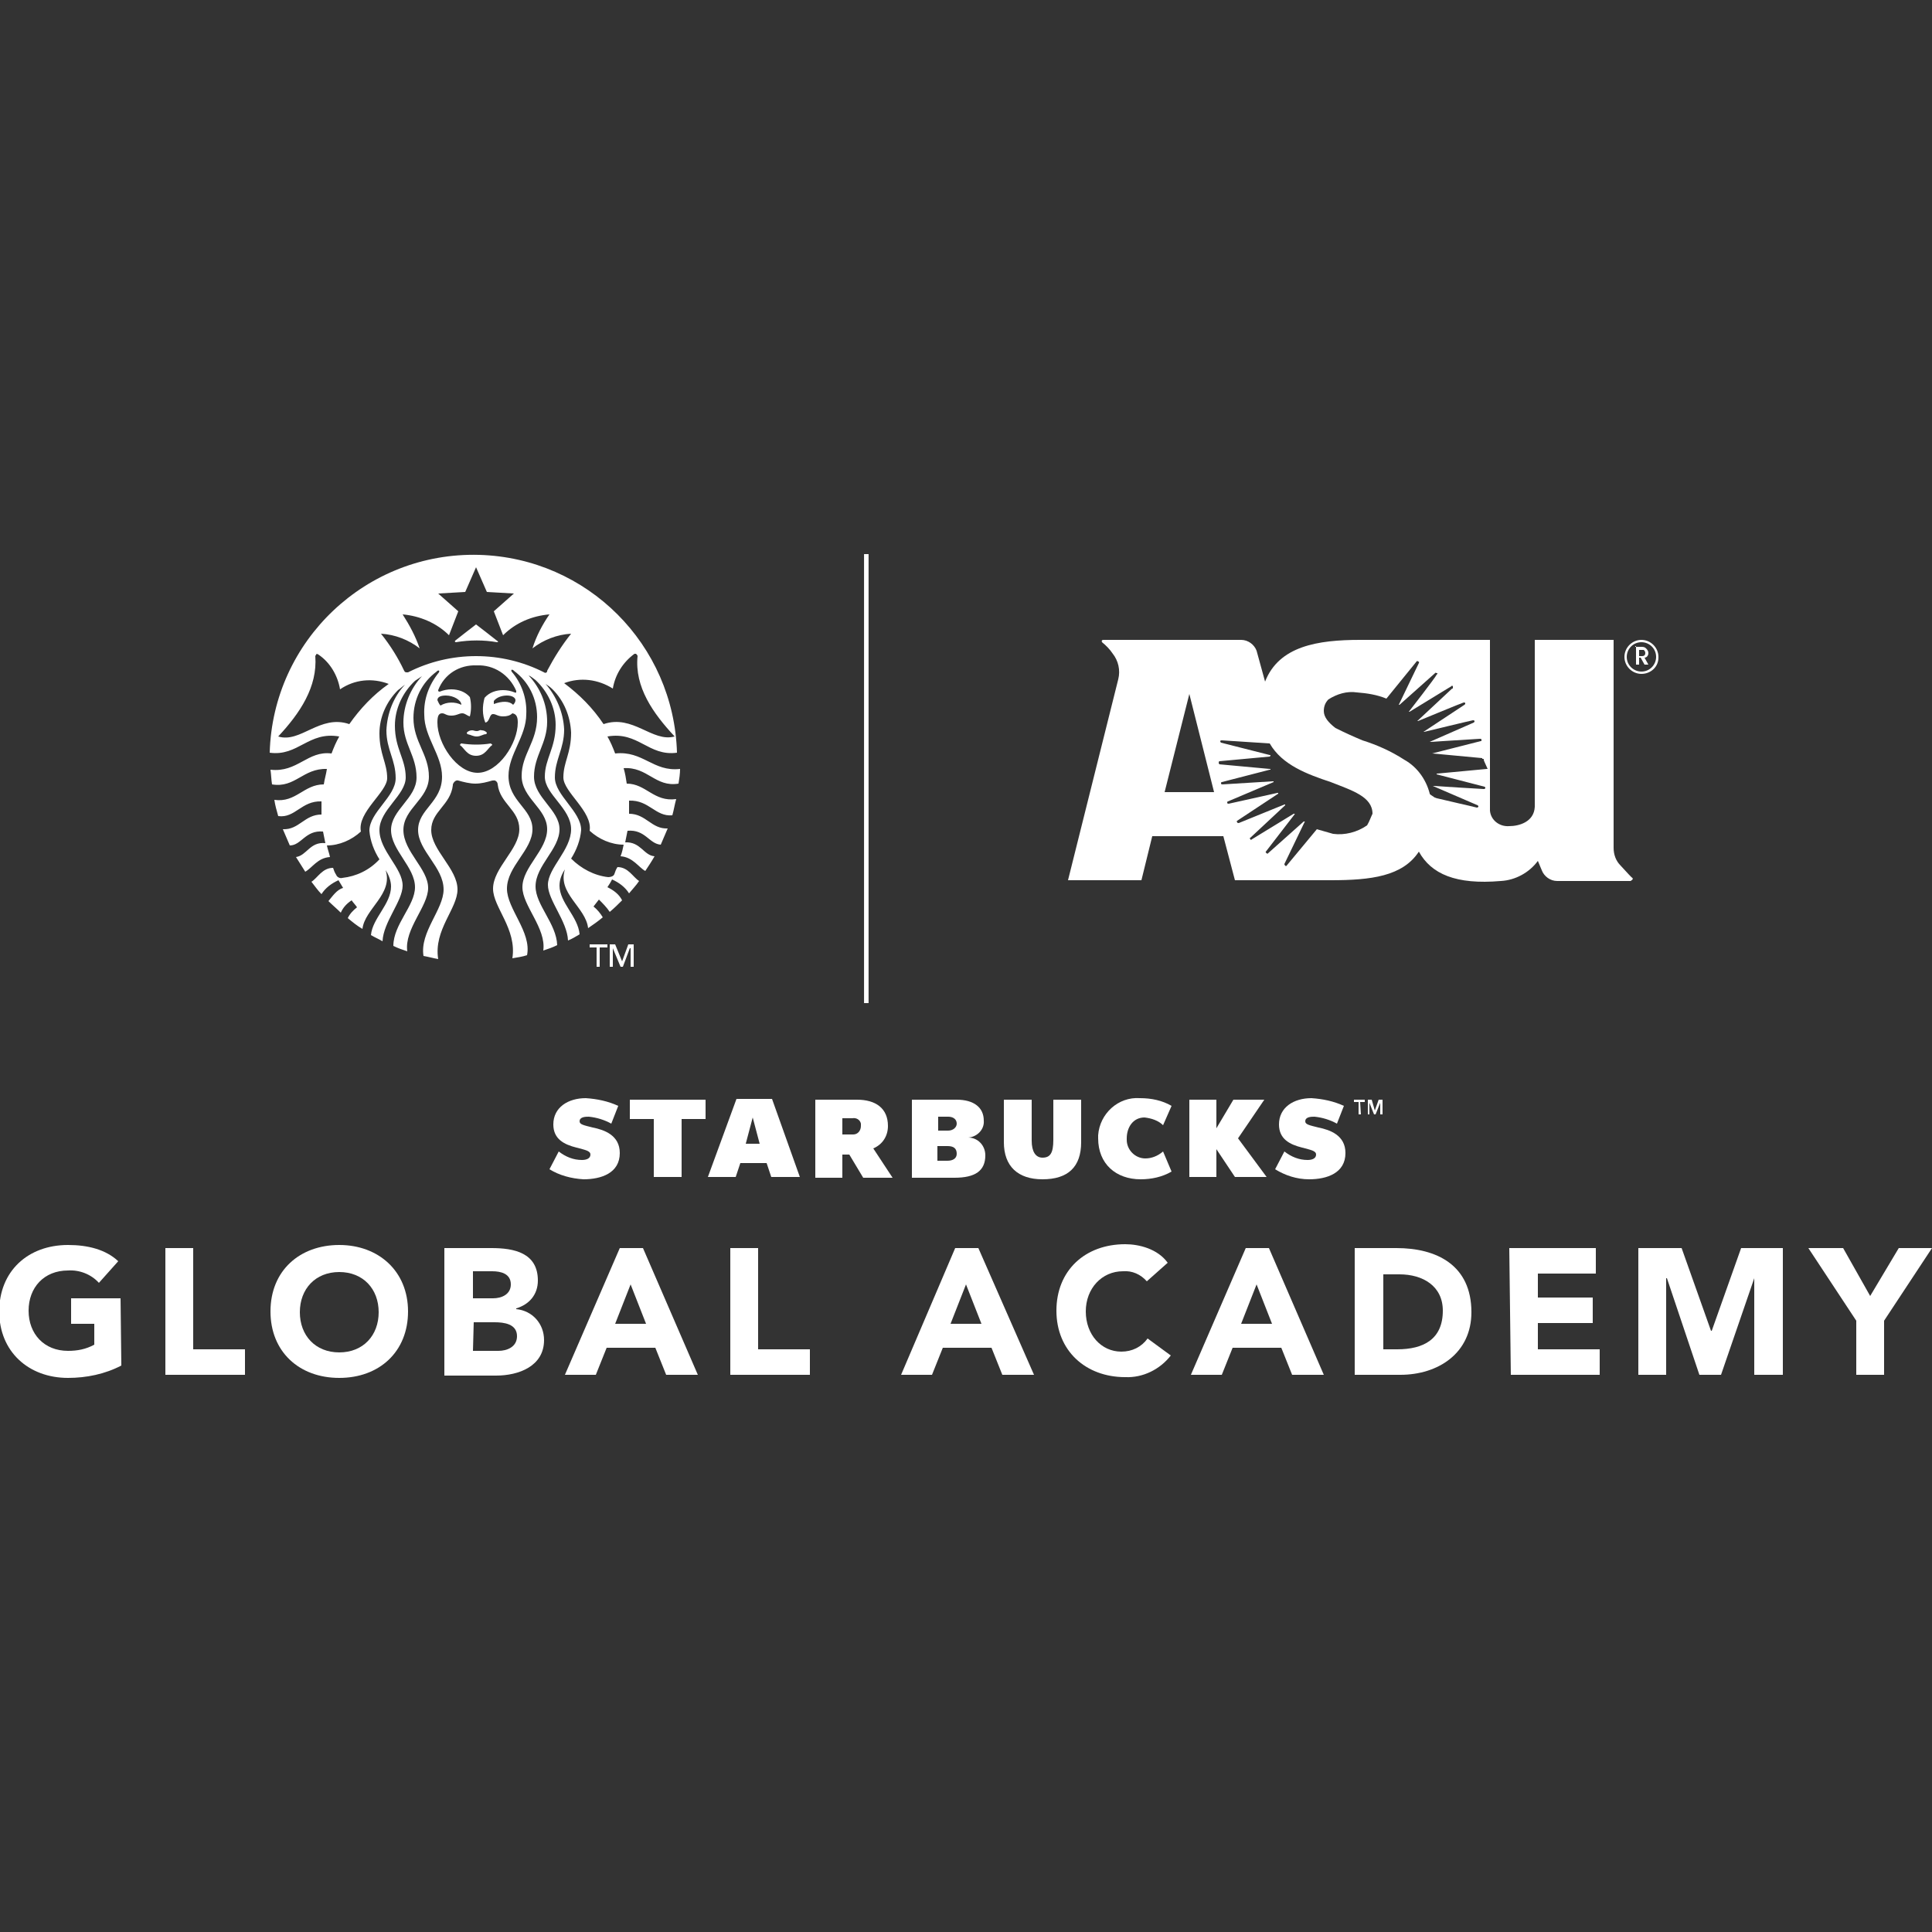 <?xml version="1.0" encoding="utf-8"?>
<!-- Generator: Adobe Illustrator 26.0.1, SVG Export Plug-In . SVG Version: 6.00 Build 0)  -->
<svg version="1.1" id="Layer_1" xmlns="http://www.w3.org/2000/svg" xmlns:xlink="http://www.w3.org/1999/xlink" x="0px" y="0px"
	 viewBox="0 0 250 250" style="enable-background:new 0 0 250 250;" xml:space="preserve">
<rect x="0" y="0" width="250" height="250" fill="#333333" stroke="none"/>
<style type="text/css">
	.st0{fill:#FFFFFF;}
	.st1{fill:none;stroke:#FFFFFF;stroke-width:0.586;stroke-miterlimit:10;}
</style>
<g>
	<g>
		<path class="st0" d="M15.7,176.7c-2.1,1.1-4.5,1.6-6.9,1.6c-5.1,0-8.9-3.4-8.9-8.6c0-5.2,3.7-8.6,8.9-8.6c2.6,0,4.9,0.6,6.5,2.1
			l-2.5,2.8c-1-1.1-2.5-1.7-4-1.6c-3.1,0-5.1,2.2-5.1,5.2s2,5.2,5.1,5.2c1.2,0,2.3-0.2,3.4-0.8v-2.7h-3v-3.3h6.4L15.7,176.7
			L15.7,176.7z"/>
		<path class="st0" d="M21.4,161.5H25v13.1h6.7v3.3H21.4V161.5z"/>
		<path class="st0" d="M43.9,161.1c5.1,0,8.9,3.4,8.9,8.6c0,5.2-3.7,8.6-8.9,8.6s-8.9-3.4-8.9-8.6C35,164.4,38.8,161.1,43.9,161.1z
			 M43.9,175c3.1,0,5.1-2.2,5.1-5.2c0-3-2-5.2-5.1-5.2c-3.1,0-5.1,2.2-5.1,5.2C38.8,172.8,40.8,175,43.9,175z"/>
		<path class="st0" d="M57.5,161.5h6.1c2.9,0,6,0.6,6,4.2c0,1.8-1.1,3.1-2.8,3.6v0.1c2.1,0.2,3.6,1.9,3.6,4c0,3.4-3.3,4.6-6.2,4.6
			h-6.7L57.5,161.5L57.5,161.5z M61.2,168h2.6c1.1,0,2.3-0.5,2.3-1.8c0-1.4-1.3-1.7-2.4-1.7h-2.5L61.2,168L61.2,168z M61.2,174.8
			h3.3c1.1,0,2.4-0.5,2.4-1.9c0-1.6-1.7-1.8-2.9-1.8h-2.7L61.2,174.8L61.2,174.8z"/>
		<path class="st0" d="M80.2,161.5h3l7.1,16.4h-4.1l-1.4-3.5h-6.3l-1.4,3.5h-4L80.2,161.5z M81.6,166.2l-2,5.1h4L81.6,166.2z"/>
		<path class="st0" d="M94.5,161.5h3.6v13.1h6.7v3.3H94.5V161.5z"/>
		<path class="st0" d="M123.6,161.5h3l7.2,16.4h-4.1l-1.4-3.5h-6.3l-1.4,3.5h-4L123.6,161.5z M125,166.2l-2,5.1h4L125,166.2z"/>
		<path class="st0" d="M148.4,165.8c-0.8-0.9-1.9-1.4-3.1-1.3c-2.7,0-4.8,2.2-4.8,5.2s2,5.2,4.6,5.2c1.4,0,2.6-0.6,3.4-1.7l3,2.2
			c-1.4,1.8-3.6,2.9-5.9,2.8c-5.1,0-8.9-3.4-8.9-8.6c0-5.2,3.7-8.6,8.9-8.6c1.8,0,4.2,0.6,5.5,2.4L148.4,165.8z"/>
		<path class="st0" d="M161.2,161.5h3l7.1,16.4h-4.1l-1.4-3.5h-6.3l-1.4,3.5h-4L161.2,161.5z M162.6,166.2l-2,5.1h4L162.6,166.2z"/>
		<path class="st0" d="M175.3,161.5h5.4c5.2,0,9.7,2.2,9.7,8.3c0,5.3-4.3,8.1-9.2,8.1h-5.9L175.3,161.5L175.3,161.5z M178.9,174.6
			h1.9c3.4,0,5.9-1.3,5.9-5c0-3.2-2.6-4.7-5.6-4.7h-2.1V174.6z"/>
		<path class="st0" d="M195.3,161.5h11.2v3.3h-7.5v3.1h7.1v3.3h-7.1v3.4h8v3.3h-11.5L195.3,161.5L195.3,161.5z"/>
		<path class="st0" d="M212.1,161.5h5.5l3.8,10.7h0.1l3.8-10.7h5.4v16.4H227v-12.5H227l-4.3,12.5h-2.8l-4.2-12.5h-0.1v12.5h-3.6
			V161.5z"/>
		<path class="st0" d="M240.2,170.9l-6.2-9.4h4.5l3.5,6.2l3.7-6.2h4.3l-6.2,9.4v7h-3.6V170.9z"/>
	</g>
	<g>
		<path class="st0" d="M139.9,147.8c0,3.2-1.7,4.8-5,4.8c-3.2,0-5-1.7-5-4.8v-5.5h3.6v5.3c0,1.4,0.5,2.2,1.4,2.2
			c1,0,1.4-0.6,1.4-2.3v-5.2h3.6L139.9,147.8L139.9,147.8z"/>
		<polygon class="st0" points="88.2,144.8 88.2,152.3 84.6,152.3 84.6,144.8 81.5,144.8 81.5,142.3 91.3,142.3 91.3,144.8 		"/>
		<path class="st0" d="M97.4,144.6l-0.9,3.4h1.8L97.4,144.6z M99.8,152.3l-0.6-1.8h-3.4l-0.6,1.8h-3.6l3.7-10.1h4.6l3.6,10.1H99.8z"
			/>
		<path class="st0" d="M151.6,151.6l-1.1-2.6c-0.7,0.6-1.5,0.9-2.3,0.9c-1.3,0-2.4-1.1-2.4-2.4c0-0.1,0-0.1,0-0.2
			c0-1.4,0.8-2.7,2.3-2.7c0.9,0.1,1.8,0.4,2.4,1l1.1-2.5c-1.2-0.7-2.6-1-4.1-1c-2.8-0.2-5.2,2-5.4,4.8c0,0.1,0,0.2,0,0.4
			c0,3.3,2.3,5.3,5.5,5.3C149,152.6,150.4,152.3,151.6,151.6z"/>
		<polygon class="st0" points="159.8,152.3 157.4,148.7 157.4,152.3 153.9,152.3 153.9,142.3 157.4,142.3 157.4,146 159.6,142.3 
			163.6,142.3 160.2,147.3 163.9,152.3 		"/>
		<path class="st0" d="M75.5,152.6c2.3,0,4.7-0.8,4.7-3.4c0-2.3-2-3-3.5-3.3c-1.2-0.3-1.7-0.4-1.7-0.8c0-0.6,0.8-0.6,1.2-0.6
			c1,0.1,2,0.4,2.9,0.9l0.9-2.3c-1.3-0.6-2.7-0.9-4.2-1c-2.3,0-4.2,1.2-4.2,3.4c0,1.9,1.4,2.6,3,3c1.1,0.3,1.8,0.4,1.8,0.9
			c0,0.5-0.5,0.7-1.1,0.7c-1.1,0-2.1-0.4-3-1.1l-1.2,2.3C72.4,152.1,73.9,152.5,75.5,152.6z"/>
		<path class="st0" d="M169.4,152.6c2.3,0,4.7-0.8,4.7-3.4c0-2.3-2-3-3.5-3.3c-1.2-0.3-1.7-0.4-1.7-0.8c0-0.6,0.8-0.6,1.2-0.6
			c1,0.1,2,0.4,2.9,0.9l0.9-2.3c-1.3-0.6-2.7-0.9-4.2-1c-2.3,0-4.2,1.2-4.2,3.4c0,1.9,1.4,2.6,3,3c1.1,0.3,1.8,0.4,1.8,0.9
			c0,0.5-0.5,0.7-1.1,0.7c-1.1,0-2.1-0.4-3-1.1l-1.2,2.3C166.3,152.1,167.8,152.6,169.4,152.6z"/>
		<path class="st0" d="M113,148.6c1.2-0.5,1.9-1.6,1.9-2.9c0-2.3-1.6-3.4-4-3.4h-5.4v10.1h3.5v-3h0.9l1.8,3h3.8L113,148.6z
			 M111.4,145.7c0,0.6-0.4,1.1-1,1.1c0,0-0.1,0-0.1,0H109v-2.1h1.3c0.5-0.1,1,0.2,1.1,0.7C111.4,145.5,111.4,145.6,111.4,145.7z"/>
		<path class="st0" d="M125.3,147.2c1.2-0.1,2.1-1.1,2-2.2c0,0,0,0,0,0c0-1.7-1.3-2.7-3.5-2.7H118v10.1h5.5c2.7,0,4-0.9,4-2.9
			C127.5,148.2,126.5,147.2,125.3,147.2C125.3,147.2,125.3,147.2,125.3,147.2z M121.4,144.5h1.3c0.6,0,1.1,0.3,1.1,0.9l0,0
			c0,0.5-0.5,0.9-1.1,0.9h-1.3V144.5z M123.8,149.3c0,0.6-0.5,0.9-1.2,0.9h-1.3v-1.9h1.3C123.4,148.3,123.8,148.6,123.8,149.3z"/>
		<path class="st0" d="M176.1,144.2h-0.3v-1.6h-0.6v-0.3h1.4v0.3H176L176.1,144.2L176.1,144.2z"/>
		<path class="st0" d="M177.9,143.7L177.9,143.7l0.5-1.4h0.5v1.9h-0.3v-1.5l0,0l-0.6,1.5h-0.2l-0.6-1.5l0,0v1.5H177v-1.9h0.5
			L177.9,143.7z"/>
	</g>
	<g>
		<path class="st0" d="M161.5,88.4c0,0-0.1,0.1,0,0.1v0.1l1.8,1.7l0,0v-0.1c0-0.3,0.1-0.5,0.1-0.8l0,0l-1.7-1.1
			C161.7,88.4,161.6,88.3,161.5,88.4"/>
		<path class="st0" d="M159.8,90.8l3.4,2.2l0,0v-1.1l0,0v-0.1l0,0l-3.2-1.3c-0.1,0-0.2,0-0.2,0.1C159.7,90.7,159.8,90.8,159.8,90.8"
			/>
		<path class="st0" d="M158.5,93.3l5.4,2.3h0.1v-0.1c-0.2-0.5-0.4-1-0.5-1.6l0,0l-4.7-1.1c-0.1,0-0.2,0-0.2,0.1
			C158.4,93.2,158.5,93.3,158.5,93.3"/>
		<path class="st0" d="M185.9,110.1l-1.5-2c-0.1,0.3-0.3,0.8-0.3,0.8l1.5,1.3c0.1,0.1,0.1,0.1,0.2,0c0,0,0,0,0,0
			C186,110.2,185.9,110.1,185.9,110.1"/>
		<path class="st0" d="M188,108.1l-3.1-2.8c0,0.5-0.1,1.4-0.1,1.4l2.9,1.8c0.1,0.1,0.1,0.1,0.2,0c0,0,0,0,0,0
			C188.1,108.2,188,108.1,188,108.1"/>
		<path class="st0" d="M189.7,105.9l-4.8-3.2c0.1,0.6,0.1,1.1,0.1,1.7l4.5,1.8c0.1,0,0.2,0,0.2-0.1
			C189.7,106.1,189.7,106,189.7,105.9C189.7,105.9,189.7,105.9,189.7,105.9"/>
		<path class="st0" d="M211.1,113.5c0,0-0.5-0.5-1.4-1.5c-0.6-0.6-0.9-1.4-0.9-2.3V82.8h-10.2v21.6c-0.1,2-2.1,2.5-3.3,2.5
			c-1.3,0.1-2.4-0.8-2.5-2c0-0.1,0-0.2,0-0.4V82.8H176c-5.5,0-10.5,0.8-12.3,5.4l-1.1-4c-0.3-0.8-1.1-1.4-2-1.4h-17.8
			c-0.2,0-0.3,0.1-0.2,0.3c0.5,0.4,1,0.9,1.4,1.5c0.7,0.9,1,2.1,0.7,3.3l-6.5,26h9.5l1.4-5.7h9.2l1.5,5.7h12.4
			c5.2,0,9.3-0.5,11.4-3.7c1.6,2.9,4.8,4.3,10.6,3.8c1.9-0.1,3.7-1.1,4.8-2.6l0.5,1.2c0.3,0.8,1.1,1.4,2,1.4h9.5
			C211.3,113.8,211.4,113.7,211.1,113.5z M150.7,102.5l3.2-12.7l3.2,12.7H150.7z M176.9,106.8c-1.3,0.9-2.9,1.3-4.4,1.1
			c-0.7-0.2-1.4-0.4-2.1-0.6l-3.9,4.7c-0.1,0.1-0.1,0.1-0.2,0c0,0,0,0,0,0c-0.1-0.1-0.1-0.1-0.1-0.2l2.6-5.4c0,0,0.1-0.1,0-0.1h-0.1
			l-4.6,4.1c-0.1,0.1-0.1,0.1-0.2,0c0,0,0,0,0,0c-0.2-0.1-0.1-0.2-0.1-0.2l3.7-4.8c0,0,0.1-0.1,0-0.1h-0.1l-5.4,3.3
			c-0.1,0.1-0.2,0.1-0.2,0c-0.1-0.1-0.1-0.2,0-0.2l0,0l4.5-4.2v-0.1h-0.1l-5.9,2.4c-0.1,0-0.2,0-0.2-0.1c-0.1-0.1-0.1-0.1,0-0.2
			c0,0,0,0,0,0l5.3-3.5v-0.1h-0.1l-6.3,1.4c0,0-0.2,0-0.2-0.1c0-0.1,0-0.2,0.1-0.2l5.9-2.5v-0.1h-0.1l-6.5,0.4c0,0-0.2,0-0.2-0.1
			c0-0.1,0-0.2,0.1-0.2l6.2-1.6c0.1,0,0.1,0,0.1-0.1c0,0,0,0,0,0h-0.1l-6.5-0.6c-0.1-0.1-0.1-0.1-0.1-0.2c0-0.2,0.1-0.2,0.1-0.2
			l6.5-0.6l0.1-0.1c0-0.1,0-0.1-0.1-0.1c0,0,0,0,0,0l-6.3-1.6c-0.1-0.1-0.1-0.1-0.1-0.2c0-0.1,0.2-0.1,0.2-0.1l6.2,0.4
			c1.6,2.8,4.9,4,7.9,5c2.8,1.1,5.4,1.9,5.4,4.1C177.4,105.7,177.2,106.3,176.9,106.8L176.9,106.8z M192.4,99.5l-6.4,0.6
			c-0.1,0-0.1,0-0.1,0.1c0,0,0,0,0,0l6.2,1.6l0.1,0.1v0.1c-0.1,0.1-0.1,0.1-0.2,0.1c-0.3,0-6.5-0.4-6.5-0.4h-0.1l5.8,2.5l0.1,0.1
			v0.1c-0.1,0.1-0.1,0.1-0.2,0.1l-6-1.4c-0.4-2-1.6-3.8-3.4-4.8c-1.7-1.1-3.5-1.9-5.4-2.5c-1.2-0.5-2.3-1-3.5-1.6
			c-0.9-0.7-1.5-1.4-1.5-2.2c0-0.6,0.2-1.1,0.6-1.5c1.1-0.7,2.4-1.1,3.7-0.9c1.3,0.1,2.6,0.3,3.8,0.8l3.9-4.8c0.1-0.1,0.1-0.1,0.2,0
			c0,0,0,0,0,0c0.2,0,0.1,0.2,0.1,0.2l-2.6,5.4h0.1c0,0,4.5-4,4.6-4.1c0-0.1,0.2,0,0.2,0c0.1,0,0.1,0,0.1,0.1c0,0,0,0,0,0l-0.1,0.1
			c-0.1,0.3-3.6,4.8-3.6,4.8h0.1l5.4-3.3c0.1-0.1,0.1-0.1,0.2,0c0,0,0,0,0,0V89c0,0.1,0,0.1-0.1,0.1c0,0,0,0,0,0l-4.5,4.2h0.1
			c0,0,5.8-2.4,5.9-2.4c0.1,0,0.2,0,0.2,0.1v0.1l-0.1,0.1l-5.3,3.5h0.1c0,0,6.2-1.5,6.3-1.5c0,0,0.2,0,0.2,0.1v0.1l-0.1,0.1L185,96
			h0.1c0,0,6.3-0.4,6.4-0.4s0.2,0,0.2,0.1v0.1c0,0.1,0,0.1-0.1,0.1c0,0,0,0,0,0l-6.3,1.6h0.1l6.4,0.6c0,0.1,0,0.1,0.1,0.1
			c0,0,0,0,0,0c0.1,0,0.1,0,0.1,0.1c0,0,0,0,0,0c0,0.1,0,0.1,0.5,1.2L192.4,99.5z"/>
		<path class="st0" d="M212.4,86.9c-1,0-1.9-0.8-1.9-1.9c0-1,0.8-1.9,1.9-1.9c1,0,1.9,0.8,1.9,1.9C214.3,86,213.5,86.9,212.4,86.9
			C212.4,86.9,212.4,86.9,212.4,86.9 M212.4,82.8c-1.2,0-2.2,1-2.2,2.2c0,1.2,1,2.2,2.2,2.2c0,0,0,0,0,0c1.2,0,2.2-0.9,2.2-2.1
			c0,0,0-0.1,0-0.1C214.6,83.8,213.6,82.8,212.4,82.8z M211.6,83.7h0.7c0.3,0,0.5,0,0.7,0.2c0.2,0.2,0.3,0.4,0.3,0.6
			c0,0.3-0.2,0.6-0.5,0.6l0.5,0.9h-0.5l-0.5-0.9h-0.2v0.9h-0.4v-2.4H211.6z M212.1,84.2v0.7h0.4c0.2,0,0.4-0.1,0.4-0.4
			c0-0.2-0.1-0.3-0.2-0.4H212.1L212.1,84.2z"/>
		<line class="st1" x1="112.1" y1="129.8" x2="112.1" y2="71.7"/>
		<path class="st0" d="M64.3,83.1c-1.7-0.3-3.5-0.3-5.3,0c-0.1,0-0.2-0.1-0.1-0.2s2.7-2.1,2.7-2.1s2.6,2,2.7,2.1
			C64.5,83,64.5,83.1,64.3,83.1 M59.7,96.2c-0.1,0-0.1,0.1-0.2,0.2c0.6,0.4,0.9,1.4,2.1,1.4c1.2,0,1.5-1,2.1-1.4
			c0-0.1-0.1-0.1-0.2-0.2C62.3,96.4,61,96.4,59.7,96.2 M61.7,94.6c-0.3,0-0.4-0.1-0.6-0.1c-0.3,0-0.5,0.1-0.7,0.3
			c0,0.1,0,0.1,0.1,0.2c0.5,0.1,0.7,0.3,1.2,0.3c0.5,0,0.8-0.3,1.2-0.3c0.1-0.1,0.1-0.1,0.1-0.2c-0.2-0.2-0.4-0.3-0.7-0.3
			C62.1,94.4,62,94.6,61.7,94.6 M88,99.5c0,0.6-0.1,1.3-0.2,1.9c-3,0.5-4-2.2-7.1-2c0.2,0.7,0.3,1.3,0.4,2c2.5,0,3.5,2.4,6.4,2
			c-0.2,0.7-0.3,1.4-0.5,2.1c-2.2,0.2-3-2-5.6-1.9c0,0.4,0,0.7,0,1.1c0,0.2,0,0.4,0,0.6c2.2,0,2.9,2,5,1.9c-0.3,0.7-0.6,1.4-0.9,2.1
			c-1.5-0.1-2-2-4.3-1.8c-0.1,0.5-0.2,1-0.3,1.5c2-0.1,2.4,1.7,3.8,1.8c-0.4,0.7-0.8,1.3-1.2,1.9c-0.8-0.4-1.6-1.8-3.2-1.9
			c0.2-0.5,0.3-1,0.4-1.5c-1.6,0-3.2-0.7-4.4-1.8c0.4-2.5-3.4-5-3.4-6.9c0-2,1-3.1,1-5.8c-0.1-2.1-0.9-4.1-2.4-5.6
			c-0.3-0.3-0.6-0.5-0.9-0.7c1.4,1.6,2.3,3.7,2.4,5.9c0,2.5-1.2,3.9-1.2,6.2c0,2.3,3.4,4.4,3.4,6.8c-0.1,1.3-0.6,2.6-1.3,3.7
			c1.3,1.3,3,2.2,4.8,2.4c0.3,0,0.7-0.1,0.8-0.4c0.1-0.3,0.2-0.6,0.4-0.9c1.4,0,2,1.3,2.8,1.8c-0.4,0.6-0.9,1.1-1.3,1.6
			c-0.5-0.8-1.3-1.4-2.2-1.8c-0.2,0.4-0.4,0.7-0.6,1c0.8,0.4,1.5,0.9,1.9,1.7c-0.5,0.5-1,1-1.6,1.5c-0.4-0.6-0.9-1.1-1.4-1.6
			l-0.7,0.9c0.5,0.4,0.9,0.9,1.2,1.4c-0.6,0.5-1.3,1-1.9,1.4c-0.3-2.7-4-4.5-3-7.6c-0.4,0.6-0.7,1.3-0.7,2.1c0,2.2,2.4,4,2.6,6.3
			c-0.5,0.3-1,0.6-1.5,0.8c-0.1-2.5-2.6-5.2-2.6-7.2c0-2.2,3-4.5,3-7.2c0-2.7-3.4-4.5-3.4-6.8c0-2.3,1.4-3.7,1.4-6.7
			c0-2.2-1-4.3-2.6-5.8c-0.3-0.2-0.6-0.5-0.9-0.6c1.5,1.6,2.4,3.7,2.4,6c0,2.8-1.7,4.4-1.7,7.1s3.3,4.3,3.3,6.8
			c0,2.6-3.1,4.7-3.1,7.4c0,2.4,2.7,4.8,2.8,7.6c-0.6,0.3-1.2,0.5-1.8,0.7c0.4-2.9-2.7-5.8-2.7-8.2c0-2.6,3.2-4.8,3.2-7.5
			s-3.3-4-3.3-6.9c0-2.8,2-4.4,2-7.6c0-2.4-1.1-4.6-3-6c0,0-0.1-0.1-0.1-0.1c-0.2-0.1-0.3,0-0.2,0.2c1.3,1.5,2,3.5,1.9,5.5
			c0,2.9-2.3,5.2-2.3,8c0,3.3,3.1,4.2,3.1,6.9s-3.3,4.8-3.3,7.7c0,2.6,3.2,5.6,2.6,8.6c-0.6,0.2-1.3,0.3-1.9,0.4
			c0.6-3.8-2.5-6.6-2.5-9c0-2.7,3.4-5.1,3.4-7.7c0-2.5-2.5-3.3-2.8-5.8c0-0.3-0.3-0.6-0.6-0.5c0,0-0.1,0-0.1,0
			c-0.7,0.2-1.4,0.4-2.2,0.4c-0.7,0-1.5-0.2-2.2-0.4c-0.3-0.1-0.6,0.2-0.7,0.5c0,0,0,0,0,0.1c-0.3,2.6-2.8,3.4-2.8,5.8
			c0,2.6,3.4,5,3.4,7.7c0,2.5-3.1,5.2-2.5,9c-0.6-0.1-1.3-0.3-1.9-0.4c-0.5-3.1,2.6-6,2.6-8.6c0-2.9-3.3-5-3.3-7.7s3.1-3.6,3.1-6.9
			c0-2.8-2.3-5.1-2.3-8c-0.1-2,0.6-3.9,1.9-5.5c0.1-0.2,0-0.3-0.2-0.2c0,0-0.1,0.1-0.1,0.1c-1.9,1.4-3,3.6-3,6c0,3.1,2,4.7,2,7.6
			s-3.3,4.1-3.3,6.9c0,2.8,3.2,5,3.2,7.5c0,2.4-3.1,5.3-2.7,8.2c-0.6-0.2-1.2-0.4-1.8-0.7c0-2.8,2.8-5.2,2.8-7.6
			c0-2.6-3.1-4.8-3.1-7.4c0-2.6,3.3-4.1,3.3-6.8c0-2.8-1.7-4.3-1.7-7.1c0-2.2,0.9-4.4,2.4-6c-0.3,0.2-0.6,0.4-0.9,0.6
			c-1.6,1.5-2.6,3.6-2.6,5.8c0,3,1.4,4.3,1.4,6.7c0,2.3-3.4,4.2-3.4,6.8c0,2.7,3,4.9,3,7.2c0,2-2.5,4.7-2.6,7.2
			c-0.5-0.3-1-0.5-1.5-0.8c0.2-2.2,2.6-4,2.6-6.3c0-0.7-0.3-1.5-0.7-2.1c1,3.1-2.7,5-3,7.6c-0.7-0.4-1.3-0.9-1.9-1.4
			c0.3-0.6,0.7-1,1.2-1.4c-0.2-0.3-0.5-0.6-0.7-0.9c-0.6,0.4-1.1,0.9-1.4,1.6c-0.5-0.5-1.1-1-1.6-1.5c0.5-0.6,1.1-1.5,1.9-1.7
			c-0.2-0.3-0.4-0.7-0.6-1c-0.9,0.4-1.7,1-2.2,1.8c-0.5-0.5-0.9-1.1-1.3-1.6c0.8-0.5,1.4-1.8,2.8-1.8c0.1,0.3,0.2,0.6,0.4,0.9
			c0.1,0.3,0.5,0.5,0.8,0.4c1.8-0.2,3.5-1,4.8-2.4c-0.7-1.1-1.2-2.4-1.3-3.7c0-2.4,3.4-4.4,3.4-6.8s-1.2-3.7-1.2-6.2
			c0.1-2.2,0.9-4.3,2.4-5.9c-0.3,0.2-0.6,0.5-0.9,0.7c-1.5,1.5-2.4,3.5-2.4,5.6c0,2.7,1,3.8,1,5.8c0,1.8-3.9,4.4-3.4,6.9
			c-1.2,1.1-2.8,1.8-4.4,1.8c0.1,0.5,0.3,1,0.4,1.5c-1.6,0.1-2.3,1.4-3.2,1.9c-0.4-0.6-0.8-1.3-1.2-1.9c1.4-0.2,1.8-2,3.8-1.8
			c-0.1-0.5-0.2-1-0.3-1.5c-2.3-0.2-2.8,1.8-4.3,1.8c-0.3-0.7-0.6-1.4-0.9-2.1c2.1,0.1,2.8-1.9,5-1.9v-0.6c0-0.4,0-0.7,0-1.1
			c-2.6-0.1-3.4,2.2-5.6,1.9c-0.2-0.7-0.4-1.4-0.5-2.1c2.8,0.4,3.8-2,6.4-2c0.1-0.7,0.3-1.3,0.4-2c-3.1-0.1-4.1,2.5-7.1,2
			c-0.1-0.6-0.1-1.2-0.2-1.9c3.5,0.4,4.8-2.5,7.9-2.1c0.3-0.8,0.6-1.5,1-2.2c-4-0.7-5.3,2.6-9,2.1c0.4-14.5,12.5-26,27.1-25.6
			c14,0.4,25.2,11.6,25.6,25.6c-3.7,0.5-5-2.8-9-2.1c0.4,0.7,0.7,1.4,1,2.2C83.2,97.1,84.5,99.9,88,99.5 M50.3,88.5
			c-2.1-0.8-4.4-0.6-6.3,0.7c-0.3-1.8-1.3-3.5-2.8-4.5c-0.1-0.1-0.3-0.1-0.3,0c0,0.1-0.1,0.1-0.1,0.2c0.3,4-2,7.4-4.8,10.4
			c2.9,0.9,5.4-2.9,9.2-1.6C46.6,91.7,48.3,89.9,50.3,88.5 M61.7,86.1c-2.2-0.1-4.2,1.1-5,3.2c0,0.1,0,0.2,0.2,0.2
			c0.5-0.2,1-0.3,1.5-0.3c0.9,0,1.8,0.3,2.4,1c0.2,0.8,0.2,1.7,0,2.5c-0.4-0.1-0.6-0.4-1-0.4s-0.7,0.3-1.4,0.3s-0.8-0.3-1.2-0.3
			c-0.5,0-0.6,0.5-0.6,1.2c0,2.7,2.5,6.5,5.2,6.5c2.7,0,5.2-3.8,5.2-6.5c0-0.6-0.1-1.1-0.7-1.2c-0.3,0.3-0.7,0.4-1.2,0.4
			c-0.7,0-0.9-0.3-1.3-0.3c-0.5,0-0.4,1-1,1.1c-0.4-1-0.4-2.1-0.1-3.2c0.6-0.7,1.5-1,2.4-1c0.5,0,1,0.1,1.5,0.3
			c0.2,0.1,0.2,0,0.2-0.2C65.9,87.3,63.9,86,61.7,86.1 M65.6,90c-0.6,0-1.3,0.2-1.7,0.7c0,0.1,0,0.3,0,0.4c1.1-0.4,2-0.4,2.5,0.1
			c0.2-0.2,0.3-0.4,0.3-0.6C66.7,90.3,66.3,90,65.6,90 M57,91.3c0.8-0.5,1.9-0.5,2.7-0.1c0-0.6-1-1.2-2-1.2c-0.7,0-1.1,0.2-1.1,0.6
			C56.7,90.8,56.8,91.1,57,91.3 M73.9,82c-1.8,0.1-3.6,0.8-5,1.9c0.5-1.6,1.3-3.1,2.2-4.4c-2.3,0.2-4.4,1.1-6,2.7l-1.2-3.1l2.6-2.3
			l-3.5-0.2l-1.4-3.2l-1.4,3.2l-3.5,0.2l2.6,2.3l-1.2,3.1c-1.6-1.6-3.8-2.5-6-2.7c0.9,1.4,1.7,2.9,2.2,4.4c-1.4-1.1-3.2-1.8-5-1.9
			c1.2,1.5,2.2,3.1,3,4.8c0.1,0.2,0.2,0.2,0.4,0.2c0,0,0.1,0,0.1,0c5.5-2.8,12.1-2.8,17.6,0c0.1,0.1,0.3,0.1,0.4-0.1
			c0,0,0-0.1,0-0.1C71.7,85.1,72.7,83.5,73.9,82 M78.1,93.7c3.8-1.3,6.3,2.4,9.2,1.6c-2.8-3-5.2-6.4-4.8-10.4c0-0.1-0.1-0.2-0.2-0.3
			c-0.1,0-0.1,0-0.2,0c-1.5,1.1-2.5,2.7-2.8,4.5c-1.9-1.2-4.2-1.5-6.3-0.7C75,89.9,76.7,91.6,78.1,93.7"/>
		<polygon class="st0" points="77.6,125.1 77.2,125.1 77.2,122.6 76.3,122.6 76.3,122.2 78.6,122.2 78.6,122.6 77.6,122.6 		"/>
		<polygon class="st0" points="80.5,124.4 80.5,124.4 81.3,122.2 82,122.2 82,125.1 81.6,125.1 81.6,122.7 81.5,122.7 80.6,125.1 
			80.3,125.1 79.3,122.7 79.3,122.7 79.3,125.1 78.9,125.1 78.9,122.2 79.6,122.2 		"/>
	</g>
</g>
</svg>
